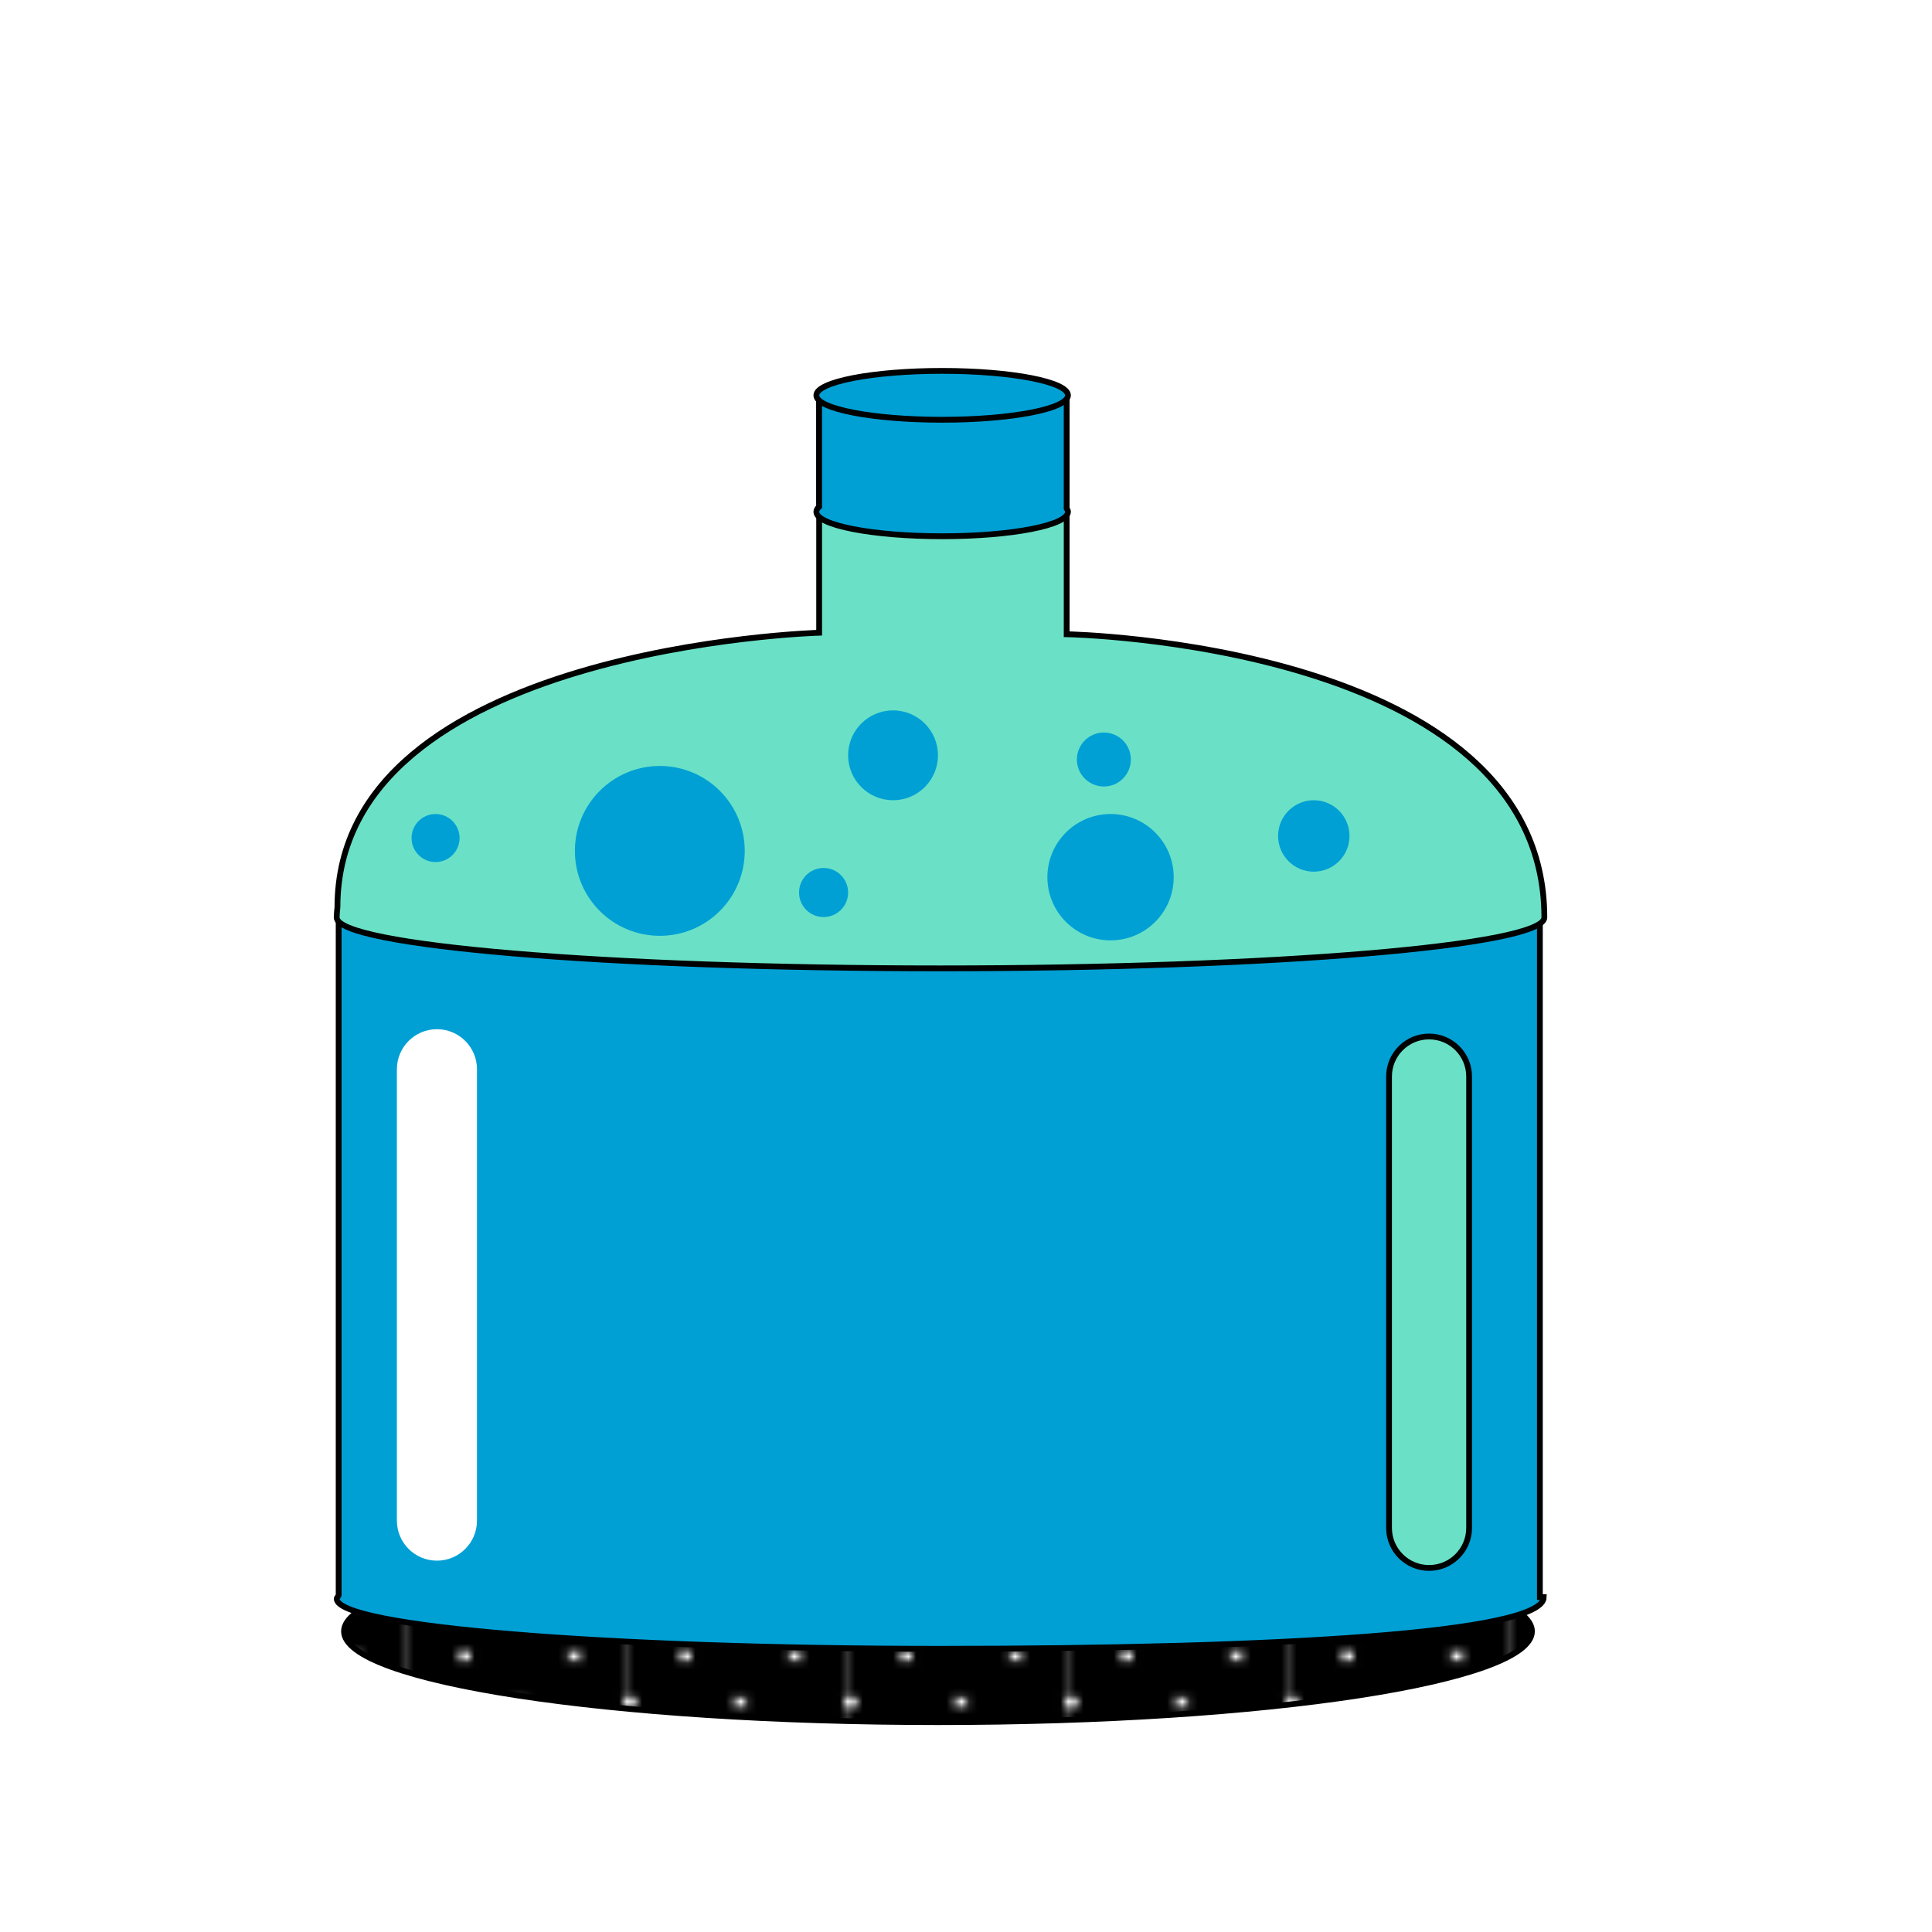 <?xml version="1.0" encoding="utf-8"?>

<!DOCTYPE svg PUBLIC "-//W3C//DTD SVG 1.1//EN" "http://www.w3.org/Graphics/SVG/1.1/DTD/svg11.dtd">
<svg version="1.1" id="Layer_1" xmlns="http://www.w3.org/2000/svg" xmlns:xlink="http://www.w3.org/1999/xlink" x="0px" y="0px"
	 width="333.334px" height="333.333px" viewBox="0 0 333.334 333.333" enable-background="new 0 0 333.334 333.333"
	 xml:space="preserve">
<pattern  x="-82.833" y="417.167" width="28.8" height="28.801" patternUnits="userSpaceOnUse" id="SVGID_3_" viewBox="6.48 -35.28 28.8 28.801" overflow="visible">
	<g>
		<polygon fill="none" points="6.48,-6.479 35.28,-6.479 35.28,-35.279 6.48,-35.279 		"/>
		<g>
			<polygon fill="none" points="6.48,-6.479 35.28,-6.479 35.28,-35.279 6.48,-35.279 			"/>
			<g>
				<g>
					<defs>
						<rect id="SVGID_1_" x="6.48" y="-35.279" width="28.8" height="28.801"/>
					</defs>
					<clipPath id="SVGID_2_">
						<use xlink:href="#SVGID_1_"  overflow="visible"/>
					</clipPath>
					<path clip-path="url(#SVGID_2_)" d="M35.28,0c3.578,0,6.48-2.9,6.48-6.479c0-3.578-2.902-6.479-6.48-6.479
						c-3.579,0-6.48,2.9-6.48,6.479S31.701,0,35.28,0"/>
				</g>
				<g>
					<defs>
						<rect id="SVGID_4_" x="6.48" y="-35.279" width="28.8" height="28.801"/>
					</defs>
					<clipPath id="SVGID_5_">
						<use xlink:href="#SVGID_4_"  overflow="visible"/>
					</clipPath>
					<path clip-path="url(#SVGID_5_)" d="M20.879,0c3.578,0,6.48-2.9,6.48-6.479c0-3.578-2.902-6.479-6.48-6.479
						s-6.479,2.9-6.479,6.479S17.301,0,20.879,0"/>
				</g>
				<g>
					<defs>
						<rect id="SVGID_6_" x="6.48" y="-35.279" width="28.8" height="28.801"/>
					</defs>
					<clipPath id="SVGID_7_">
						<use xlink:href="#SVGID_6_"  overflow="visible"/>
					</clipPath>
					<path clip-path="url(#SVGID_7_)" d="M35.28-14.4c3.578,0,6.48-2.9,6.48-6.479c0-3.577-2.902-6.479-6.48-6.479
						c-3.579,0-6.48,2.902-6.48,6.479C28.8-17.301,31.701-14.4,35.28-14.4"/>
				</g>
				<g>
					<defs>
						<rect id="SVGID_8_" x="6.48" y="-35.279" width="28.8" height="28.801"/>
					</defs>
					<clipPath id="SVGID_9_">
						<use xlink:href="#SVGID_8_"  overflow="visible"/>
					</clipPath>
					<path clip-path="url(#SVGID_9_)" d="M20.879-14.4c3.578,0,6.48-2.9,6.48-6.479c0-3.577-2.902-6.479-6.48-6.479
						S14.4-24.457,14.4-20.88C14.4-17.301,17.301-14.4,20.879-14.4"/>
				</g>
				<g>
					<defs>
						<rect id="SVGID_10_" x="6.48" y="-35.279" width="28.8" height="28.801"/>
					</defs>
					<clipPath id="SVGID_11_">
						<use xlink:href="#SVGID_10_"  overflow="visible"/>
					</clipPath>
					<path clip-path="url(#SVGID_11_)" d="M13.68-7.199c3.577,0,6.48-2.901,6.48-6.479s-2.903-6.479-6.48-6.479
						c-3.579,0-6.48,2.901-6.48,6.479S10.101-7.199,13.68-7.199"/>
				</g>
				<g>
					<defs>
						<rect id="SVGID_12_" x="6.48" y="-35.279" width="28.8" height="28.801"/>
					</defs>
					<clipPath id="SVGID_13_">
						<use xlink:href="#SVGID_12_"  overflow="visible"/>
					</clipPath>
					<path clip-path="url(#SVGID_13_)" d="M28.08-7.199c3.578,0,6.48-2.901,6.48-6.479s-2.902-6.479-6.48-6.479
						c-3.579,0-6.479,2.901-6.479,6.479S24.5-7.199,28.08-7.199"/>
				</g>
				<g>
					<defs>
						<rect id="SVGID_14_" x="6.48" y="-35.279" width="28.8" height="28.801"/>
					</defs>
					<clipPath id="SVGID_15_">
						<use xlink:href="#SVGID_14_"  overflow="visible"/>
					</clipPath>
					<path clip-path="url(#SVGID_15_)" d="M13.68-21.6c3.577,0,6.48-2.9,6.48-6.48c0-3.578-2.903-6.479-6.48-6.479
						c-3.579,0-6.48,2.9-6.48,6.479C7.2-24.5,10.101-21.6,13.68-21.6"/>
				</g>
				<g>
					<defs>
						<rect id="SVGID_16_" x="6.48" y="-35.279" width="28.8" height="28.801"/>
					</defs>
					<clipPath id="SVGID_17_">
						<use xlink:href="#SVGID_16_"  overflow="visible"/>
					</clipPath>
					<path clip-path="url(#SVGID_17_)" d="M28.08-21.6c3.578,0,6.48-2.9,6.48-6.48c0-3.578-2.902-6.479-6.48-6.479
						c-3.579,0-6.479,2.9-6.479,6.479C21.601-24.5,24.5-21.6,28.08-21.6"/>
				</g>
				<g>
					<defs>
						<rect id="SVGID_18_" x="6.48" y="-35.279" width="28.8" height="28.801"/>
					</defs>
					<clipPath id="SVGID_19_">
						<use xlink:href="#SVGID_18_"  overflow="visible"/>
					</clipPath>
					<path clip-path="url(#SVGID_19_)" d="M6.48,0c3.578,0,6.48-2.9,6.48-6.479c0-3.578-2.902-6.479-6.48-6.479
						c-3.579,0-6.48,2.9-6.48,6.479S2.901,0,6.48,0"/>
				</g>
				<g>
					<defs>
						<rect id="SVGID_20_" x="6.48" y="-35.279" width="28.8" height="28.801"/>
					</defs>
					<clipPath id="SVGID_21_">
						<use xlink:href="#SVGID_20_"  overflow="visible"/>
					</clipPath>
					<path clip-path="url(#SVGID_21_)" d="M6.48-14.4c3.578,0,6.48-2.9,6.48-6.479c0-3.577-2.902-6.479-6.48-6.479
						C2.901-27.359,0-24.457,0-20.88C0-17.301,2.901-14.4,6.48-14.4"/>
				</g>
				<g>
					<defs>
						<rect id="SVGID_22_" x="6.48" y="-35.279" width="28.8" height="28.801"/>
					</defs>
					<clipPath id="SVGID_23_">
						<use xlink:href="#SVGID_22_"  overflow="visible"/>
					</clipPath>
					<path clip-path="url(#SVGID_23_)" d="M35.28-28.799c3.578,0,6.48-2.902,6.48-6.48s-2.902-6.48-6.48-6.48
						c-3.579,0-6.48,2.902-6.48,6.48S31.701-28.799,35.28-28.799"/>
				</g>
				<g>
					<defs>
						<rect id="SVGID_24_" x="6.48" y="-35.279" width="28.8" height="28.801"/>
					</defs>
					<clipPath id="SVGID_25_">
						<use xlink:href="#SVGID_24_"  overflow="visible"/>
					</clipPath>
					<path clip-path="url(#SVGID_25_)" d="M20.879-28.799c3.578,0,6.48-2.902,6.48-6.48s-2.901-6.48-6.48-6.48
						s-6.479,2.902-6.479,6.48S17.301-28.799,20.879-28.799"/>
				</g>
				<g>
					<defs>
						<rect id="SVGID_26_" x="6.48" y="-35.279" width="28.8" height="28.801"/>
					</defs>
					<clipPath id="SVGID_27_">
						<use xlink:href="#SVGID_26_"  overflow="visible"/>
					</clipPath>
					<path clip-path="url(#SVGID_27_)" d="M6.48-28.799c3.578,0,6.48-2.902,6.48-6.48s-2.902-6.48-6.48-6.48
						c-3.579,0-6.48,2.902-6.48,6.48S2.901-28.799,6.48-28.799"/>
				</g>
			</g>
		</g>
	</g>
</pattern>
<g>
	<path fill="#FE86AA" d="M266.354,158.294c0,4.851-46.632,8.782-104.158,8.782c-57.525,0-104.158-3.931-104.158-8.782
		c0-4.85,46.632-8.783,104.158-8.783C219.722,149.512,266.354,153.445,266.354,158.294"/>
	
		<ellipse fill="none" stroke="#000000" stroke-width="0.709" stroke-miterlimit="10" cx="162.195" cy="158.294" rx="104.158" ry="8.782"/>
	<path fill="#FE86AA" d="M184.26,109.167c0,2.326-9.717,4.214-21.705,4.214c-11.989,0-21.708-1.888-21.708-4.214
		c0-2.328,9.719-4.216,21.708-4.216C174.543,104.952,184.26,106.839,184.26,109.167"/>
	
		<ellipse fill="none" stroke="#000000" stroke-width="0.224" stroke-miterlimit="10" cx="162.554" cy="109.167" rx="21.706" ry="4.214"/>
	<pattern  id="SVGID_28_" xlink:href="#SVGID_3_" patternTransform="matrix(1.313 0 0 1.108 5243.732 -578.054)">
	</pattern>
	<path fill="url(#SVGID_28_)" d="M264.312,281.455c0,8.652-45.881,15.67-102.479,15.67c-56.6,0-102.48-7.018-102.48-15.67
		c0-8.656,45.881-15.67,102.48-15.67C218.431,265.785,264.312,272.798,264.312,281.455"/>
	<path fill="none" stroke="#000000" stroke-miterlimit="10" d="M264.312,281.455c0,8.652-45.881,15.67-102.479,15.67
		c-56.6,0-102.48-7.018-102.48-15.67c0-8.656,45.881-15.67,102.48-15.67C218.431,265.785,264.312,272.798,264.312,281.455z"/>
	<path fill="#00A0D5" d="M265.682,158.731H58.43v116.462c0,0.21-0.334,0.424-0.334,0.641c0,4.85,46.604,8.639,104.129,8.639
		c57.524,0,104.129-2.646,104.129-8.927h-0.672V158.731L265.682,158.731z"/>
	<path fill="none" stroke="#000000" stroke-miterlimit="10" d="M265.682,158.731H58.43v116.462c0,0.21-0.334,0.424-0.334,0.641
		c0,4.85,46.604,8.639,104.129,8.639c57.524,0,104.129-2.646,104.129-8.927h-0.672V158.731L265.682,158.731z"/>
	<path fill="#6AE1C6" d="M184.036,109.425V68.207l-42.706,0.257v40.703c0,0-83.111,2.378-83.111,47.358c0,0-0.129,1.168-0.129,1.767
		c0,4.852,46.606,8.783,104.132,8.783c57.523,0,104.229-3.932,104.229-8.783C266.451,110.943,184.036,109.425,184.036,109.425"/>
	<path fill="none" stroke="#000000" stroke-miterlimit="10" d="M184.036,109.425V68.207l-42.706,0.257v40.703
		c0,0-83.111,2.378-83.111,47.358c0,0-0.129,1.168-0.129,1.767c0,4.852,46.606,8.783,104.132,8.783
		c57.523,0,104.229-3.932,104.229-8.783C266.451,110.943,184.036,109.425,184.036,109.425z"/>
	<path fill="#FFFFFF" d="M68.478,184.48v77.877c0,3.816,3.092,6.909,6.908,6.909c3.816,0,6.909-3.093,6.909-6.909V184.48
		c0-3.816-3.092-6.908-6.909-6.908C71.571,177.572,68.478,180.664,68.478,184.48"/>
	<path fill="#6AE1C6" d="M239.653,185.736v77.877c0,3.816,3.094,6.909,6.91,6.909s6.907-3.093,6.907-6.909v-77.877
		c0-3.815-3.091-6.908-6.907-6.908C242.747,178.827,239.653,181.92,239.653,185.736"/>
	<path fill="none" stroke="#000000" stroke-miterlimit="10" d="M239.653,185.736v77.877c0,3.816,3.094,6.909,6.91,6.909
		s6.907-3.093,6.907-6.909v-77.877c0-3.815-3.091-6.908-6.907-6.908C242.747,178.827,239.653,181.92,239.653,185.736z"/>
	<path fill="#00A0D5" d="M184.036,87.729V68.207l-42.706-0.541v19.757c-0.312,0.285-0.482,0.578-0.482,0.88
		c0,2.328,9.719,4.217,21.706,4.217c11.989,0,21.706-1.888,21.706-4.217C184.26,88.11,184.168,87.918,184.036,87.729"/>
	<path fill="none" stroke="#000000" stroke-miterlimit="10" d="M184.036,87.729V68.207l-42.706-0.541v19.757
		c-0.312,0.285-0.482,0.578-0.482,0.88c0,2.328,9.719,4.217,21.706,4.217c11.989,0,21.706-1.888,21.706-4.217
		C184.26,88.11,184.168,87.918,184.036,87.729z"/>
	<path fill="#00A0D5" d="M184.26,68.207c0,2.328-9.717,4.216-21.705,4.216c-11.989,0-21.708-1.888-21.708-4.216
		c0-2.328,9.719-4.215,21.708-4.215C174.543,63.992,184.26,65.879,184.26,68.207"/>
	<ellipse fill="none" stroke="#000000" stroke-miterlimit="10" cx="162.554" cy="68.207" rx="21.706" ry="4.216"/>
	<path fill="#00A0D5" d="M128.492,146.809c0,8.092-6.56,14.652-14.653,14.652c-8.093,0-14.652-6.56-14.652-14.652
		c0-8.093,6.56-14.654,14.652-14.654C121.933,132.154,128.492,138.717,128.492,146.809"/>
	<path fill="#00A0D5" d="M161.832,130.315c0,4.281-3.472,7.751-7.751,7.751c-4.283,0-7.751-3.47-7.751-7.751
		c0-4.282,3.469-7.751,7.751-7.751C158.36,122.565,161.832,126.035,161.832,130.315"/>
	<path fill="#00A0D5" d="M202.504,151.345c0,6.019-4.879,10.899-10.896,10.899c-6.021,0-10.9-4.879-10.9-10.899
		c0-6.019,4.879-10.899,10.9-10.899C197.625,140.445,202.504,145.326,202.504,151.345"/>
	<path fill="#00A0D5" d="M220.512,144.23c0-3.403,2.758-6.163,6.162-6.163c3.403,0,6.162,2.76,6.162,6.163
		c0,3.403-2.759,6.162-6.162,6.162C223.27,150.392,220.512,147.633,220.512,144.23"/>
	<path fill="#00A0D5" d="M79.292,144.588c0,2.286-1.854,4.143-4.144,4.143c-2.287,0-4.141-1.856-4.141-4.143
		c0-2.288,1.855-4.143,4.141-4.143C77.437,140.445,79.292,142.299,79.292,144.588"/>
	<path fill="#00A0D5" d="M146.329,153.989c0,2.339-1.896,4.234-4.235,4.234c-2.339,0-4.234-1.896-4.234-4.234
		c0-2.339,1.894-4.235,4.234-4.235C144.434,149.754,146.329,151.649,146.329,153.989"/>
	<path fill="#00A0D5" d="M195.11,131.041c0,2.57-2.085,4.657-4.655,4.657c-2.572,0-4.656-2.086-4.656-4.657
		c0-2.571,2.084-4.656,4.656-4.656C193.025,126.385,195.11,128.47,195.11,131.041"/>
</g>
</svg>
